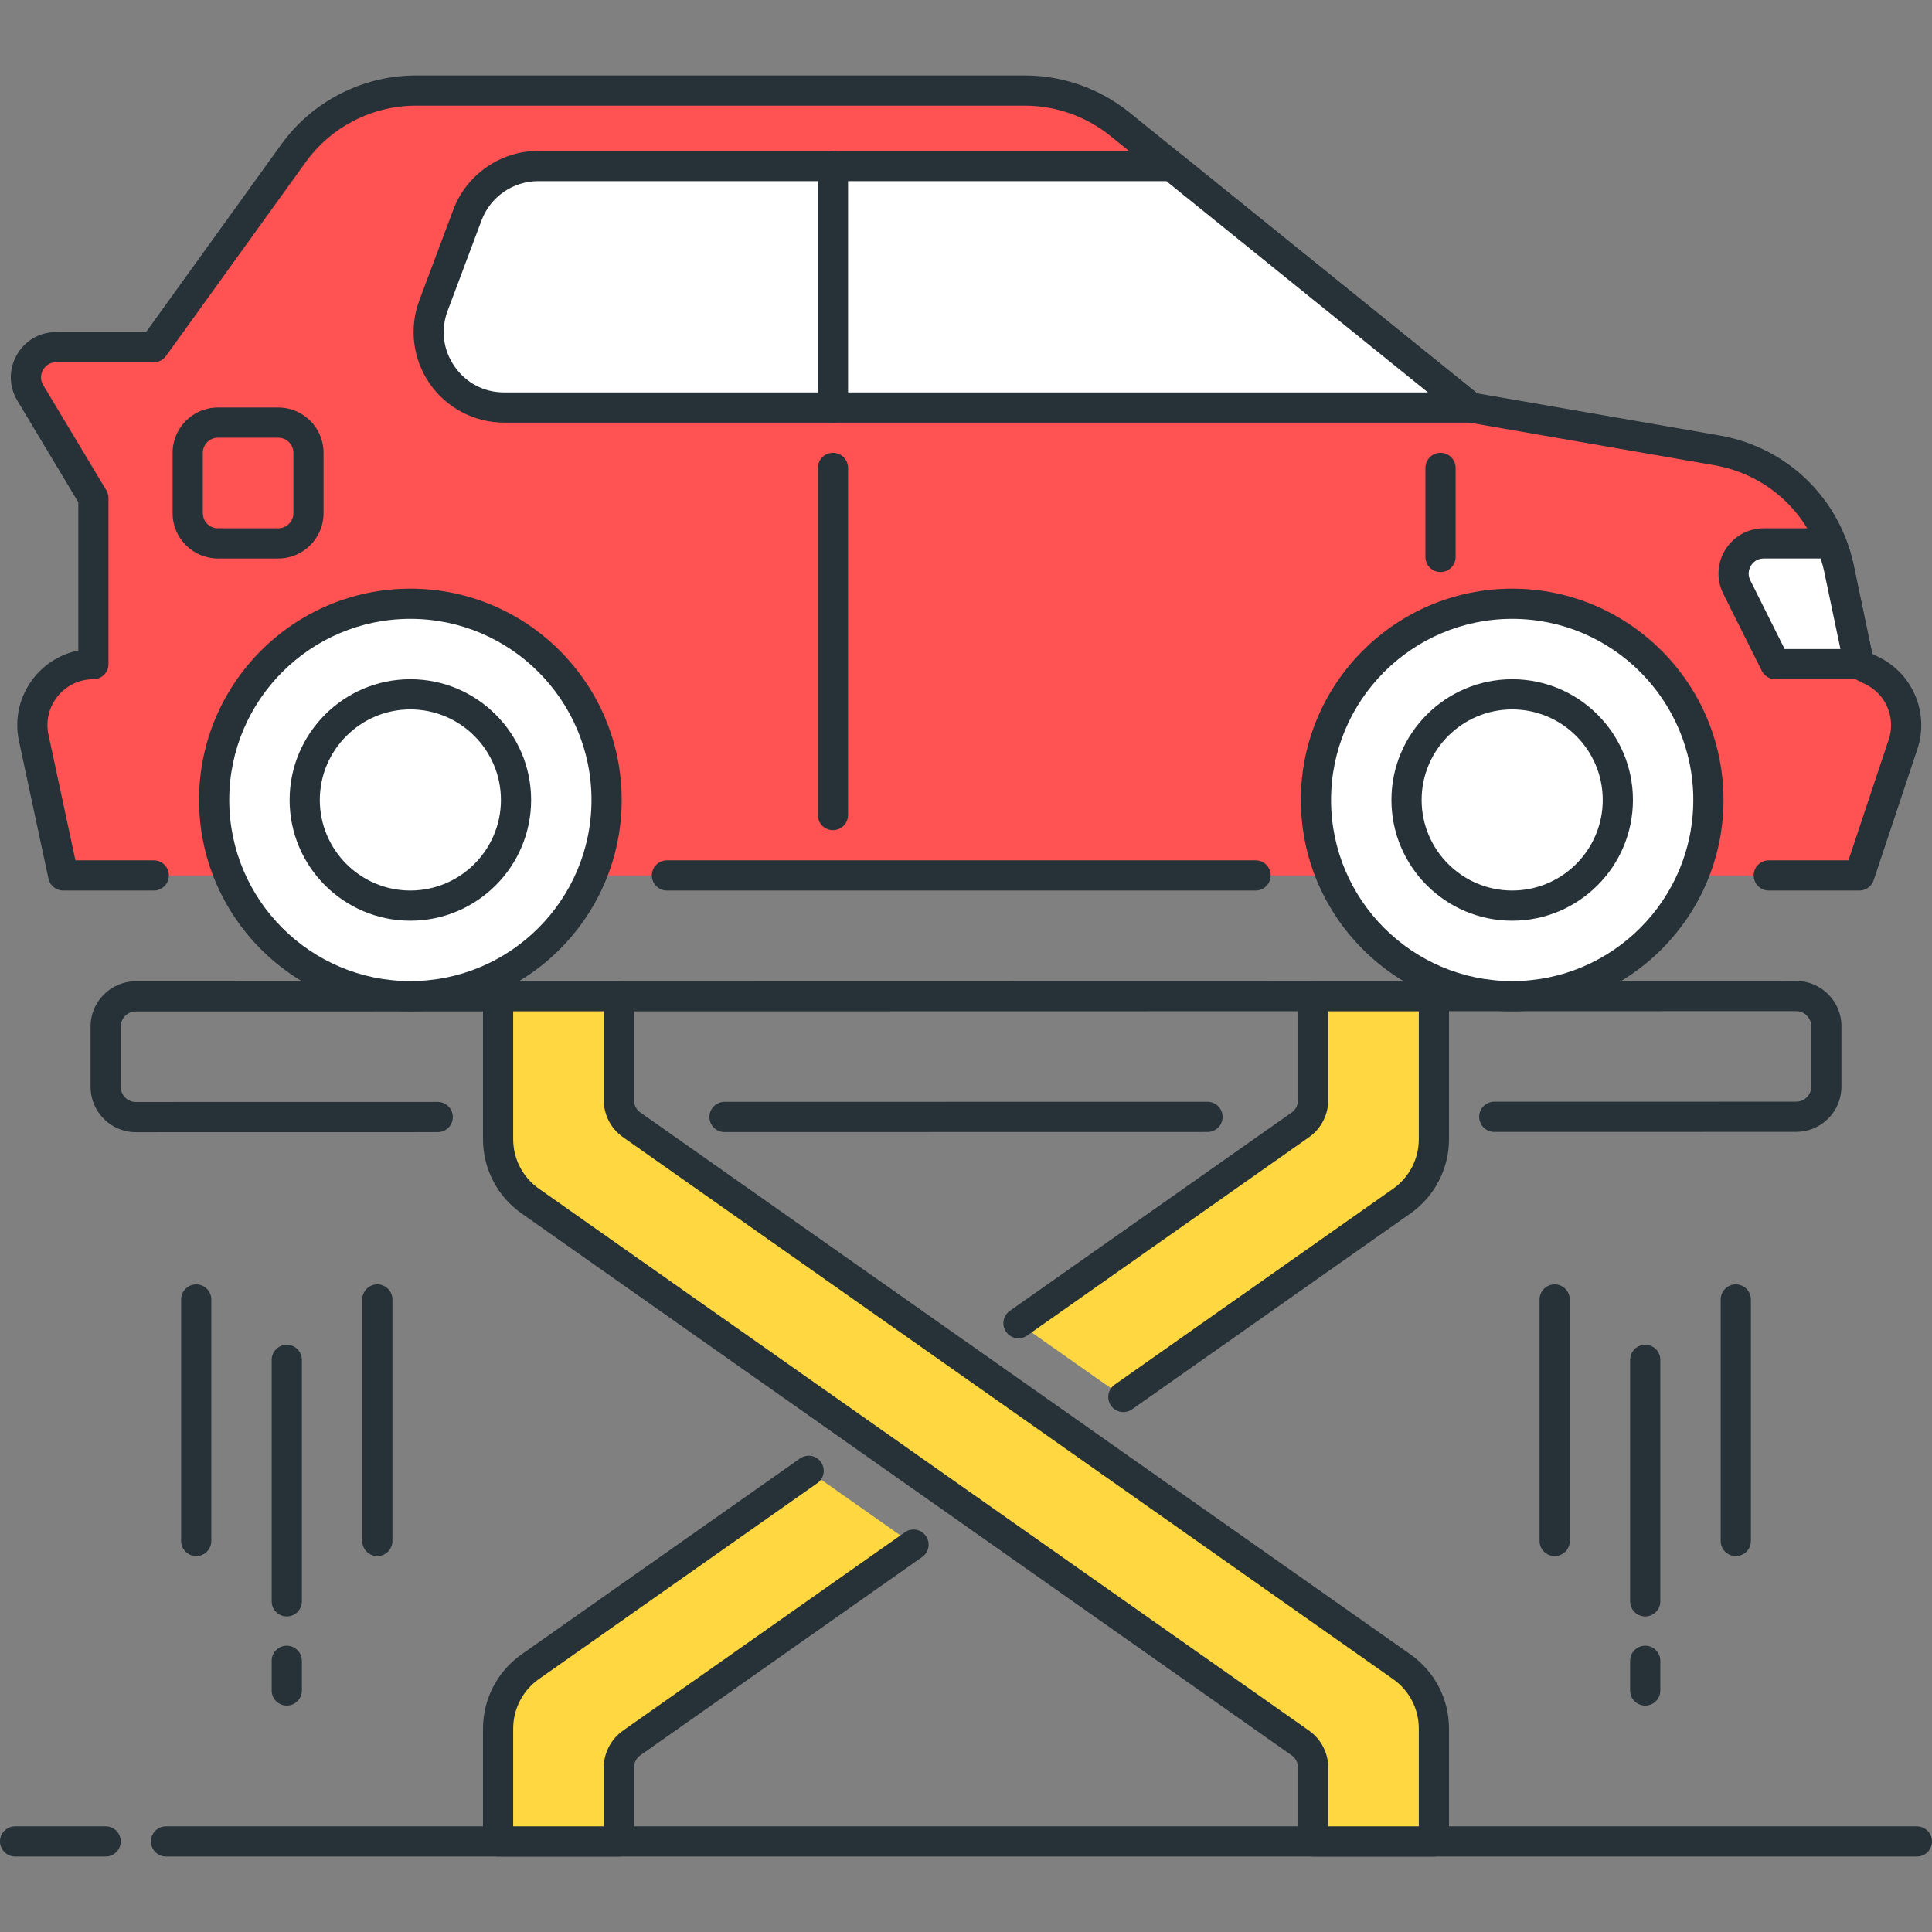 <?xml version="1.0" encoding="utf-8"?>
<!-- Generator: Adobe Illustrator 21.1.0, SVG Export Plug-In . SVG Version: 6.00 Build 0)  -->
<svg version="1.1" id="Icon_Set" xmlns="http://www.w3.org/2000/svg" xmlns:xlink="http://www.w3.org/1999/xlink" x="0px" y="0px"
	 viewBox="0 0 64 64" style="enable-background:new 0 0 64 64;" xml:space="preserve">
<rect x="0" y="0" width="64" height="64" fill="#808080" stroke="none"/>
<style type="text/css">
	.st0{fill:#263238;}
	.st1{fill:#FF5252;}
	.st2{fill:#FFD740;}
	.st3{fill:#40C4FF;}
	.st4{fill:#FFFFFF;}
	.st5{fill:#4DB6AC;}
	.st6{fill:#4FC3F7;}
</style>
<g id="Car_Lifter">
	<g>
		<path class="st0" d="M4.5,37.505c-0.827,0-1.5-0.673-1.5-1.5v-2c0-0.4,0.155-0.777,0.439-1.061
			c0.283-0.283,0.66-0.439,1.061-0.439l55-0.011c0.827,0,1.5,0.673,1.5,1.5v2c0,0.4-0.155,0.777-0.439,1.061
			c-0.283,0.283-0.66,0.439-1.061,0.439l-10,0.002c-0.276,0-0.5-0.224-0.5-0.5c0-0.276,0.224-0.5,0.5-0.5l10-0.002
			c0.133,0,0.259-0.052,0.354-0.146C59.948,36.254,60,36.128,60,35.995v-2c0-0.275-0.225-0.5-0.5-0.5l-55,0.011
			c-0.133,0-0.259,0.052-0.354,0.146C4.052,33.746,4,33.872,4,34.005v2c0,0.275,0.225,0.5,0.5,0.5l10-0.002
			c0.276,0,0.5,0.224,0.5,0.5c0,0.276-0.224,0.5-0.5,0.5L4.5,37.505z"/>
	</g>
	<g>
		<path class="st1" d="M58.593,29h3l1.45-4.351c0.315-0.946-0.114-1.979-1.007-2.423L61.582,22l-0.667-3.182
			c-0.42-2.004-2.02-3.549-4.037-3.899L48.719,13.5L37.093,4.11C36.204,3.392,35.095,3,33.952,3H13.779
			c-1.607,0-3.117,0.773-4.057,2.077L5.094,11.5H1.86c-0.777,0-1.257,0.848-0.857,1.514L3.094,16.5V22h0
			c-1.287,0-2.246,1.186-1.976,2.445L2.094,29h3"/>
		<path class="st0" d="M61.593,29.5h-3c-0.276,0-0.5-0.224-0.5-0.5s0.224-0.5,0.5-0.5h2.64l1.336-4.009
			c0.235-0.705-0.09-1.486-0.755-1.817l-0.454-0.226c-0.137-0.068-0.235-0.195-0.267-0.345l-0.667-3.182
			c-0.381-1.814-1.807-3.191-3.634-3.509l-8.159-1.419c-0.084-0.015-0.163-0.05-0.229-0.104L36.779,4.5
			c-0.798-0.645-1.803-1-2.828-1H13.779c-1.443,0-2.808,0.699-3.651,1.869L5.5,11.792C5.405,11.923,5.254,12,5.094,12H1.86
			c-0.263,0-0.392,0.177-0.435,0.253c-0.043,0.077-0.129,0.278,0.006,0.504l2.091,3.485c0.047,0.078,0.071,0.167,0.071,0.257V22
			c0,0.276-0.224,0.5-0.5,0.5c-0.462,0-0.893,0.206-1.183,0.565s-0.401,0.824-0.304,1.274L2.498,28.5h2.596
			c0.276,0,0.5,0.224,0.5,0.5s-0.224,0.5-0.5,0.5h-3c-0.236,0-0.439-0.165-0.489-0.395l-0.976-4.556
			c-0.161-0.748,0.023-1.518,0.504-2.113c0.374-0.463,0.89-0.772,1.461-0.887v-4.911l-2.02-3.367
			c-0.282-0.47-0.289-1.035-0.019-1.511C0.824,11.285,1.312,11,1.86,11h2.978l4.479-6.216c1.031-1.43,2.699-2.284,4.462-2.284
			h20.173c1.253,0,2.48,0.434,3.456,1.221l11.525,9.309l8.031,1.396c2.232,0.389,3.976,2.072,4.441,4.29l0.618,2.944l0.237,0.118
			c1.109,0.552,1.65,1.854,1.258,3.029l-1.45,4.351C62,29.362,61.809,29.5,61.593,29.5z"/>
	</g>
	<g>
		<path class="st0" d="M41.593,29.5h-19.5c-0.276,0-0.5-0.224-0.5-0.5s0.224-0.5,0.5-0.5h19.5c0.276,0,0.5,0.224,0.5,0.5
			S41.87,29.5,41.593,29.5z"/>
	</g>
	<g>
		<circle class="st4" cx="50.093" cy="26.5" r="6.5"/>
		<path class="st0" d="M50.093,33.5c-3.86,0-7-3.14-7-7s3.14-7,7-7s7,3.14,7,7S53.953,33.5,50.093,33.5z M50.093,20.5
			c-3.309,0-6,2.691-6,6s2.691,6,6,6s6-2.691,6-6S53.402,20.5,50.093,20.5z"/>
	</g>
	<g>
		<path class="st0" d="M50.093,30.5c-2.206,0-4-1.794-4-4s1.794-4,4-4s4,1.794,4,4S52.299,30.5,50.093,30.5z M50.093,23.5
			c-1.654,0-3,1.346-3,3s1.346,3,3,3s3-1.346,3-3S51.748,23.5,50.093,23.5z"/>
	</g>
	<g>
		<circle class="st4" cx="13.594" cy="26.5" r="6.5"/>
		<path class="st0" d="M13.594,33.5c-3.86,0-7-3.14-7-7s3.14-7,7-7s7,3.14,7,7S17.454,33.5,13.594,33.5z M13.594,20.5
			c-3.309,0-6,2.691-6,6s2.691,6,6,6s6-2.691,6-6S16.902,20.5,13.594,20.5z"/>
	</g>
	<g>
		<path class="st0" d="M13.594,30.5c-2.206,0-4-1.794-4-4s1.794-4,4-4s4,1.794,4,4S15.799,30.5,13.594,30.5z M13.594,23.5
			c-1.654,0-3,1.346-3,3s1.346,3,3,3s3-1.346,3-3S15.248,23.5,13.594,23.5z"/>
	</g>
	<g>
		<path class="st4" d="M15.485,7.122l-1.125,3c-0.613,1.634,0.595,3.378,2.341,3.378h32.018l-9.905-8H17.826
			C16.784,5.5,15.851,6.146,15.485,7.122z"/>
		<path class="st0" d="M48.719,14H16.701c-0.983,0-1.905-0.483-2.466-1.291c-0.56-0.809-0.688-1.841-0.343-2.763l1.125-3v0
			C15.453,5.782,16.582,5,17.826,5h20.988c0.114,0,0.225,0.039,0.314,0.111l9.905,8c0.165,0.133,0.228,0.356,0.157,0.556
			C49.12,13.866,48.931,14,48.719,14z M17.826,6c-0.829,0-1.582,0.521-1.873,1.297v0l-1.125,3c-0.234,0.623-0.15,1.294,0.229,1.841
			C15.436,12.686,16.035,13,16.701,13h30.603l-8.667-7H17.826z M15.485,7.122h0.01H15.485z"/>
	</g>
	<g>
		<path class="st0" d="M47.719,18.95c-0.276,0-0.5-0.224-0.5-0.5V15.5c0-0.276,0.224-0.5,0.5-0.5s0.5,0.224,0.5,0.5v2.95
			C48.219,18.726,47.995,18.95,47.719,18.95z"/>
	</g>
	<g>
		<path class="st0" d="M27.593,27.5c-0.276,0-0.5-0.224-0.5-0.5V15.5c0-0.276,0.224-0.5,0.5-0.5s0.5,0.224,0.5,0.5V27
			C28.093,27.276,27.87,27.5,27.593,27.5z"/>
	</g>
	<g>
		<path class="st0" d="M27.593,14c-0.276,0-0.5-0.224-0.5-0.5v-8c0-0.276,0.224-0.5,0.5-0.5s0.5,0.224,0.5,0.5v8
			C28.093,13.776,27.87,14,27.593,14z"/>
	</g>
	<g>
		<path class="st0" d="M9.218,18.5h-2c-0.827,0-1.5-0.673-1.5-1.5v-2c0-0.827,0.673-1.5,1.5-1.5h2c0.827,0,1.5,0.673,1.5,1.5v2
			C10.718,17.827,10.045,18.5,9.218,18.5z M7.219,14.5c-0.276,0-0.5,0.224-0.5,0.5v2c0,0.276,0.224,0.5,0.5,0.5h2
			c0.276,0,0.5-0.224,0.5-0.5v-2c0-0.276-0.224-0.5-0.5-0.5H7.219z"/>
	</g>
	<g>
		<path class="st4" d="M61.582,22l-0.667-3.182c-0.06-0.284-0.148-0.555-0.253-0.818h-2.234c-0.743,0-1.227,0.782-0.894,1.447
			L58.81,22L61.582,22L61.582,22z"/>
		<path class="st0" d="M61.583,22.5H58.81c-0.189,0-0.362-0.107-0.447-0.276l-1.276-2.553c-0.234-0.468-0.209-1.014,0.065-1.459
			c0.275-0.445,0.752-0.711,1.276-0.711h2.234c0.205,0,0.389,0.125,0.464,0.315c0.127,0.317,0.218,0.612,0.278,0.901l0.667,3.182
			c0.031,0.147-0.006,0.301-0.101,0.417C61.875,22.432,61.733,22.5,61.583,22.5z M59.119,21.5h1.848l-0.541-2.579
			c-0.029-0.136-0.066-0.275-0.114-0.421h-1.884c-0.252,0-0.381,0.166-0.425,0.237c-0.044,0.071-0.135,0.261-0.022,0.486
			L59.119,21.5z"/>
	</g>
	<g>
		<line class="st2" x1="40" y1="36.998" x2="24" y2="37.002"/>
		<path class="st0" d="M24,37.501c-0.276,0-0.5-0.224-0.5-0.5c0-0.276,0.224-0.5,0.5-0.5l16-0.003c0.276,0,0.5,0.224,0.5,0.5
			c0,0.276-0.224,0.5-0.5,0.5L24,37.501z"/>
	</g>
	<g>
		<path class="st0" d="M63.5,61.5h-58C5.224,61.5,5,61.276,5,61s0.224-0.5,0.5-0.5h58c0.276,0,0.5,0.224,0.5,0.5
			S63.776,61.5,63.5,61.5z"/>
	</g>
	<g>
		<path class="st0" d="M3.5,61.5h-3C0.224,61.5,0,61.276,0,61s0.224-0.5,0.5-0.5h3C3.776,60.5,4,60.724,4,61S3.776,61.5,3.5,61.5z"
			/>
	</g>
	<g>
		<path class="st2" d="M43.5,61h4v-3.74c0-0.814-0.396-1.576-1.061-2.045L20.925,37.261c-0.266-0.187-0.425-0.492-0.425-0.818V33h-4
			v4.74c0,0.814,0.396,1.576,1.061,2.045l25.514,17.954c0.266,0.187,0.425,0.492,0.425,0.818V61z"/>
		<path class="st0" d="M47.5,61.5h-4c-0.276,0-0.5-0.224-0.5-0.5v-2.443c0-0.163-0.08-0.315-0.212-0.409L17.273,40.193
			C16.476,39.633,16,38.716,16,37.74V33c0-0.276,0.224-0.5,0.5-0.5h4c0.276,0,0.5,0.224,0.5,0.5v3.443
			c0,0.163,0.08,0.315,0.212,0.409l25.514,17.955C47.524,55.367,48,56.284,48,57.26V61C48,61.276,47.776,61.5,47.5,61.5z M44,60.5h3
			v-3.24c0-0.65-0.317-1.262-0.849-1.635L20.637,37.669C20.238,37.389,20,36.93,20,36.443V33.5h-3v4.24
			c0,0.65,0.317,1.262,0.849,1.635l25.515,17.955C43.762,57.611,44,58.07,44,58.557V60.5z"/>
	</g>
	<g>
		<g>
			<path class="st2" d="M26.787,48.723l-9.226,6.492c-0.665,0.468-1.061,1.231-1.061,2.044V61h4v-2.443
				c0-0.325,0.158-0.63,0.424-0.818l9.338-6.571"/>
			<path class="st0" d="M20.5,61.5h-4c-0.276,0-0.5-0.224-0.5-0.5v-3.74c0-0.975,0.476-1.893,1.274-2.454l9.226-6.492
				c0.227-0.16,0.538-0.105,0.696,0.121c0.159,0.226,0.105,0.538-0.121,0.696l-9.226,6.492C17.317,55.998,17,56.609,17,57.26v3.24h3
				v-1.943c0-0.487,0.238-0.946,0.636-1.227l9.338-6.571c0.227-0.16,0.538-0.105,0.696,0.121c0.159,0.226,0.105,0.538-0.121,0.696
				l-9.338,6.571C21.08,58.242,21,58.395,21,58.557V61C21,61.276,20.776,61.5,20.5,61.5z"/>
		</g>
		<g>
			<path class="st2" d="M37.213,46.277l9.226-6.492c0.665-0.468,1.061-1.231,1.061-2.045V33h-4v3.443
				c0,0.325-0.158,0.631-0.424,0.818l-9.338,6.571"/>
			<path class="st0" d="M37.213,46.777c-0.157,0-0.312-0.074-0.409-0.212c-0.159-0.226-0.105-0.538,0.121-0.696l9.226-6.492
				C46.683,39.002,47,38.39,47,37.74V33.5h-3v2.943c0,0.487-0.238,0.946-0.636,1.227l-9.338,6.571
				c-0.227,0.16-0.538,0.105-0.696-0.121c-0.159-0.226-0.105-0.538,0.121-0.696l9.338-6.571C42.92,36.758,43,36.605,43,36.443V33
				c0-0.276,0.224-0.5,0.5-0.5h4c0.276,0,0.5,0.224,0.5,0.5v4.74c0,0.975-0.476,1.892-1.273,2.454L37.5,46.686
				C37.413,46.748,37.312,46.777,37.213,46.777z"/>
		</g>
	</g>
	<g>
		<path class="st0" d="M9.5,56.5C9.224,56.5,9,56.276,9,56v-0.984c0-0.276,0.224-0.5,0.5-0.5s0.5,0.224,0.5,0.5V56
			C10,56.276,9.776,56.5,9.5,56.5z"/>
	</g>
	<g>
		<path class="st0" d="M9.5,53.547c-0.276,0-0.5-0.224-0.5-0.5v-8c0-0.276,0.224-0.5,0.5-0.5s0.5,0.224,0.5,0.5v8
			C10,53.323,9.776,53.547,9.5,53.547z"/>
	</g>
	<g>
		<path class="st0" d="M6.5,51.547c-0.276,0-0.5-0.224-0.5-0.5v-8c0-0.276,0.224-0.5,0.5-0.5s0.5,0.224,0.5,0.5v8
			C7,51.323,6.776,51.547,6.5,51.547z"/>
	</g>
	<g>
		<path class="st0" d="M12.5,51.547c-0.276,0-0.5-0.224-0.5-0.5v-8c0-0.276,0.224-0.5,0.5-0.5s0.5,0.224,0.5,0.5v8
			C13,51.323,12.776,51.547,12.5,51.547z"/>
	</g>
	<g>
		<path class="st0" d="M54.5,56.5c-0.276,0-0.5-0.224-0.5-0.5v-0.984c0-0.276,0.224-0.5,0.5-0.5s0.5,0.224,0.5,0.5V56
			C55,56.276,54.776,56.5,54.5,56.5z"/>
	</g>
	<g>
		<path class="st0" d="M54.5,53.547c-0.276,0-0.5-0.224-0.5-0.5v-8c0-0.276,0.224-0.5,0.5-0.5s0.5,0.224,0.5,0.5v8
			C55,53.323,54.776,53.547,54.5,53.547z"/>
	</g>
	<g>
		<path class="st0" d="M51.5,51.547c-0.276,0-0.5-0.224-0.5-0.5v-8c0-0.276,0.224-0.5,0.5-0.5s0.5,0.224,0.5,0.5v8
			C52,51.323,51.776,51.547,51.5,51.547z"/>
	</g>
	<g>
		<path class="st0" d="M57.5,51.547c-0.276,0-0.5-0.224-0.5-0.5v-8c0-0.276,0.224-0.5,0.5-0.5s0.5,0.224,0.5,0.5v8
			C58,51.323,57.776,51.547,57.5,51.547z"/>
	</g>
</g>
</svg>
